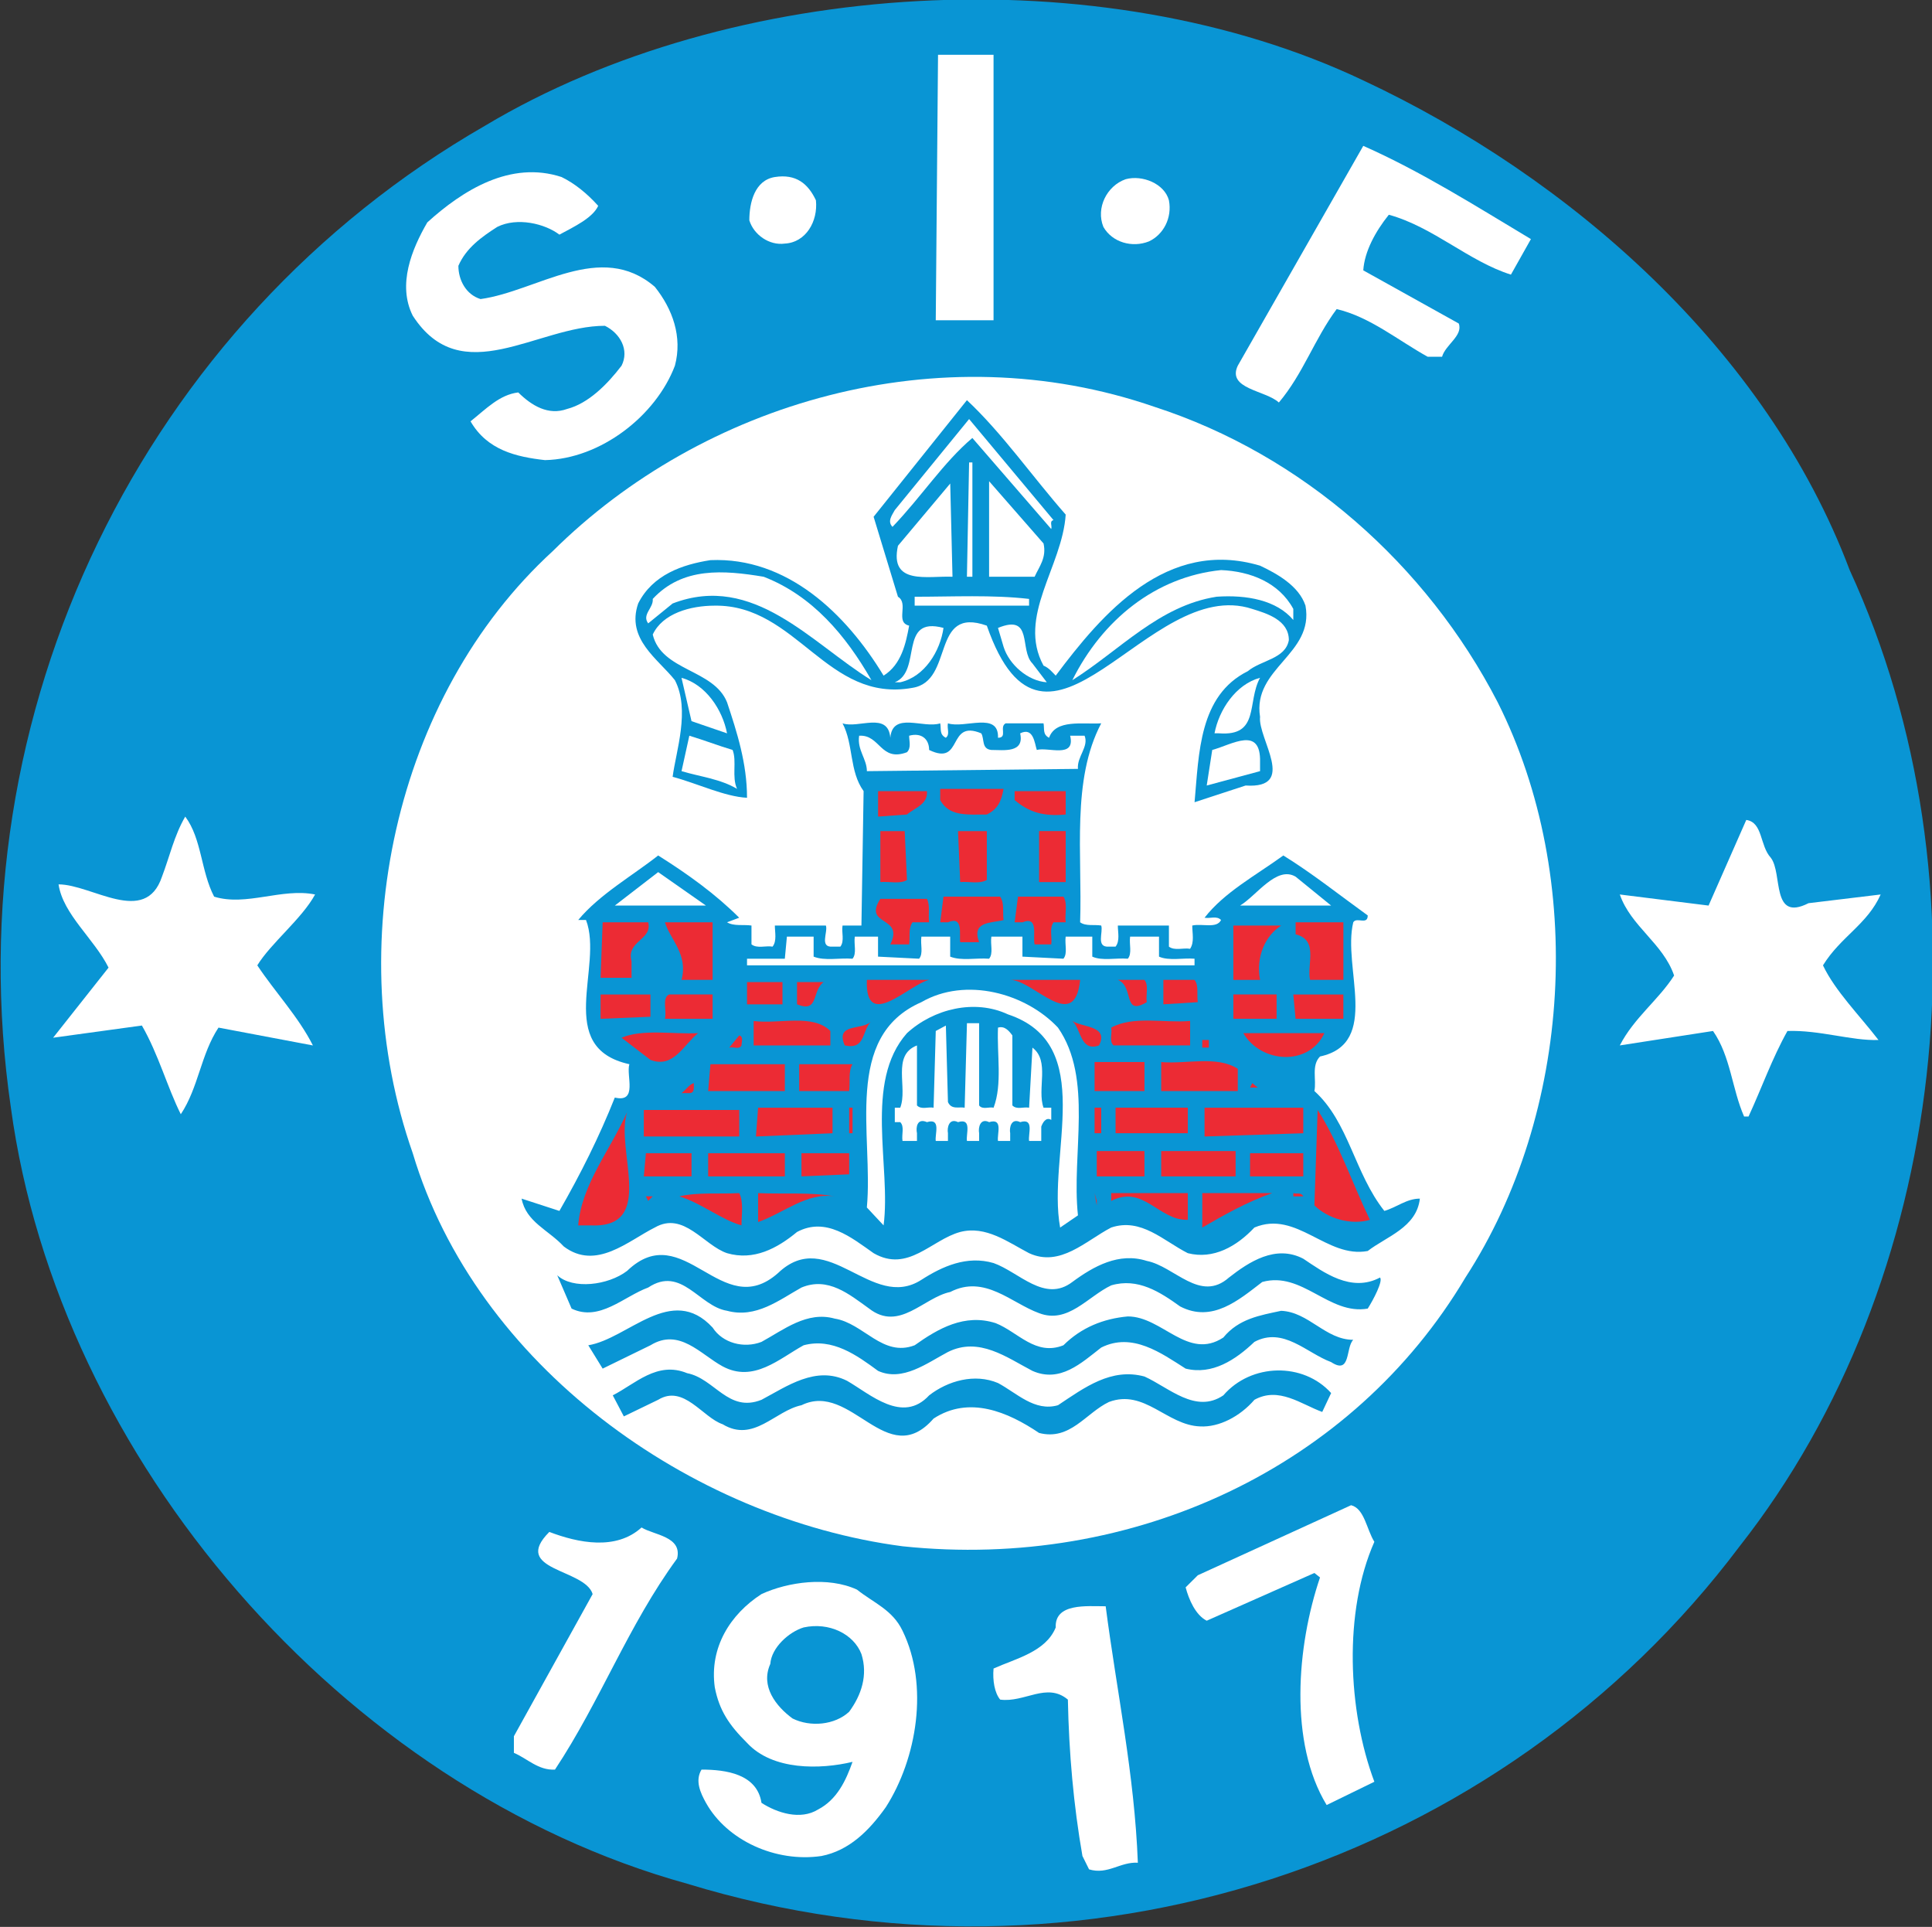 <svg xmlns:dc="http://purl.org/dc/elements/1.1/" xmlns:cc="http://creativecommons.org/ns#" xmlns:rdf="http://www.w3.org/1999/02/22-rdf-syntax-ns#" xmlns:svg="http://www.w3.org/2000/svg" xmlns="http://www.w3.org/2000/svg" id="svg2291" version="1.1" viewBox="1 1 66.34 66.15">
  <rect x="1" y="1" width="66.34" height="66.15" fill="#333333" stroke="none"/>
  <defs id="defs2285">
    <clipPath id="clipPath564" clipPathUnits="userSpaceOnUse">
      <path id="path562" d="M 0,0 H 595.276 V 841.89 H 0 Z"></path>
    </clipPath>
    <clipPath id="clipPath604" clipPathUnits="userSpaceOnUse">
      <path id="path602" d="M 0,0 H 595.276 V 841.89 H 0 Z"></path>
    </clipPath>
    <clipPath id="clipPath698" clipPathUnits="userSpaceOnUse">
      <path id="path696" d="M 0,0 H 595.276 V 841.89 H 0 Z"></path>
    </clipPath>
    <clipPath id="clipPath760" clipPathUnits="userSpaceOnUse">
      <path id="path758" d="M 0,0 H 595.276 V 841.89 H 0 Z"></path>
    </clipPath>
    <clipPath id="clipPath780" clipPathUnits="userSpaceOnUse">
      <path id="path778" d="M 0,0 H 595.276 V 841.89 H 0 Z"></path>
    </clipPath>
    <clipPath id="clipPath798" clipPathUnits="userSpaceOnUse">
      <path id="path796" d="M 0,0 H 595.276 V 841.89 H 0 Z"></path>
    </clipPath>
    <clipPath id="clipPath842" clipPathUnits="userSpaceOnUse">
      <path id="path840" d="M 0,0 H 595.276 V 841.89 H 0 Z"></path>
    </clipPath>
    <clipPath id="clipPath858" clipPathUnits="userSpaceOnUse">
      <path id="path856" d="M 0,0 H 595.276 V 841.89 H 0 Z"></path>
    </clipPath>
    <clipPath id="clipPath894" clipPathUnits="userSpaceOnUse">
      <path id="path892" d="M 0,0 H 595.276 V 841.89 H 0 Z"></path>
    </clipPath>
    <clipPath id="clipPath926" clipPathUnits="userSpaceOnUse">
      <path id="path924" d="M 0,0 H 595.276 V 841.89 H 0 Z"></path>
    </clipPath>
    <clipPath id="clipPath946" clipPathUnits="userSpaceOnUse">
      <path id="path944" d="M 0,0 H 595.276 V 841.89 H 0 Z"></path>
    </clipPath>
    <clipPath id="clipPath970" clipPathUnits="userSpaceOnUse">
      <path id="path968" d="M 0,0 H 595.276 V 841.89 H 0 Z"></path>
    </clipPath>
  </defs>
  <g transform="translate(-74.881,-47.542)" id="layer1">
    <g transform="matrix(1.116,0,0,-1.116,-192.284,262.766)" id="g2047">
      <g id="g550" transform="translate(297.203,174.42)">
        <path d="m 0,0 c 4.403,-9.57 3.036,-21.865 -3.386,-30.029 -7.347,-9.771 -20.291,-14.076 -32.385,-10.38 -10.591,2.932 -19.339,13.078 -20.806,23.872 -1.775,12.161 4.064,24.155 14.588,30.206 7.585,4.539 18.96,5.224 27.023,1.394 C -8.614,12.091 -2.564,6.799 0,0" style="fill:#0995d4;fill-opacity:1;fill-rule:nonzero;stroke:none" id="path552"></path>
      </g>
      <g id="g554" transform="translate(270.861,182.105)">
        <path d="m 0,0 h -1.778 l 0.07,8.167 H 0 Z" style="fill:#ffffff;fill-opacity:1;fill-rule:nonzero;stroke:none" id="path556"></path>
      </g>
      <g id="g558">
        <g id="g560" clip-path="url(#clipPath564)">
          <g id="g566" transform="translate(287.395,184.602)">
            <path d="m 0,0 -0.615,-1.093 c -1.297,0.408 -2.393,1.468 -3.757,1.842 -0.411,-0.511 -0.749,-1.13 -0.786,-1.711 l 2.938,-1.635 c 0.137,-0.375 -0.411,-0.652 -0.514,-1.023 h -0.442 c -0.922,0.511 -1.778,1.227 -2.801,1.467 -0.685,-0.922 -1.026,-1.982 -1.778,-2.874 -0.411,0.378 -1.605,0.414 -1.264,1.133 l 3.861,6.762 C -3.383,2.083 -1.708,1.023 0,0" style="fill:#ffffff;fill-opacity:1;fill-rule:nonzero;stroke:none" id="path568"></path>
          </g>
          <g id="g570" transform="translate(258.697,185.625)">
            <path d="m 0,0 c -0.171,-0.374 -0.752,-0.648 -1.194,-0.886 -0.444,0.338 -1.297,0.545 -1.912,0.238 -0.481,-0.308 -0.959,-0.649 -1.196,-1.197 0,-0.442 0.237,-0.886 0.682,-1.023 1.741,0.24 3.693,1.812 5.362,0.377 0.548,-0.685 0.855,-1.541 0.618,-2.426 -0.582,-1.541 -2.287,-2.869 -3.998,-2.905 -0.889,0.1 -1.778,0.307 -2.29,1.193 0.478,0.381 0.889,0.819 1.468,0.889 0.414,-0.408 0.925,-0.718 1.504,-0.508 0.652,0.17 1.23,0.749 1.675,1.331 0.24,0.478 -0.034,0.989 -0.512,1.227 -2.086,0 -4.409,-2.013 -5.913,0.31 -0.478,0.956 -0.03,2.047 0.448,2.871 1.093,0.99 2.56,1.91 4.131,1.395 C -0.716,0.685 -0.341,0.378 0,0" style="fill:#ffffff;fill-opacity:1;fill-rule:nonzero;stroke:none" id="path572"></path>
          </g>
          <g id="g574" transform="translate(265.396,185.795)">
            <path d="m 0,0 c 0.067,-0.649 -0.311,-1.297 -0.956,-1.331 -0.481,-0.067 -0.959,0.274 -1.093,0.716 0,0.548 0.167,1.233 0.785,1.331 C -0.615,0.819 -0.241,0.514 0,0" style="fill:#ffffff;fill-opacity:1;fill-rule:nonzero;stroke:none" id="path576"></path>
          </g>
          <g id="g578" transform="translate(276.257,185.795)">
            <path d="m 0,0 c 0.104,-0.545 -0.171,-1.057 -0.615,-1.264 -0.512,-0.204 -1.127,-0.033 -1.401,0.445 -0.237,0.581 0.104,1.264 0.685,1.468 C -0.819,0.789 -0.137,0.514 0,0" style="fill:#ffffff;fill-opacity:1;fill-rule:nonzero;stroke:none" id="path580"></path>
          </g>
          <g id="g582" transform="translate(286.372,170.355)">
            <path d="m 0,0 c 2.731,-5.432 2.29,-12.642 -0.992,-17.697 -3.451,-5.807 -10.183,-9.019 -17.32,-8.267 -6.528,0.856 -13.12,5.566 -15.069,12.091 -2.22,6.325 -0.579,14.043 4.305,18.519 4.613,4.574 11.891,6.73 18.519,4.44 C -6.014,7.615 -2.189,4.238 0,0" style="fill:#ffffff;fill-opacity:1;fill-rule:nonzero;stroke:none" id="path584"></path>
          </g>
          <g id="g586" transform="translate(273.081,176.127)">
            <path d="m 0,0 c -0.104,-1.604 -1.504,-3.142 -0.682,-4.646 0.171,-0.071 0.271,-0.204 0.375,-0.308 1.434,1.915 3.416,4.236 6.287,3.383 0.509,-0.241 1.194,-0.615 1.398,-1.23 C 7.652,-4.302 5.74,-4.717 5.98,-6.221 5.91,-6.902 7.141,-8.437 5.536,-8.334 L 3.965,-8.848 c 0.136,1.504 0.136,3.282 1.638,4.031 0.408,0.341 1.16,0.375 1.263,0.956 0,0.618 -0.682,0.822 -1.126,0.959 -3.21,1.057 -6.321,-5.809 -8.167,-0.514 -1.738,0.615 -0.989,-1.706 -2.286,-1.913 -2.634,-0.478 -3.554,2.561 -6.084,2.528 -0.752,0 -1.605,-0.238 -1.909,-0.889 0.271,-1.127 1.875,-1.06 2.286,-2.083 0.308,-0.926 0.615,-1.882 0.615,-2.938 -0.685,0.033 -1.537,0.444 -2.289,0.645 0.103,0.789 0.545,2.056 0.07,2.972 -0.515,0.652 -1.507,1.264 -1.13,2.36 0.448,0.889 1.367,1.199 2.223,1.333 2.353,0.101 4.168,-1.638 5.328,-3.553 0.548,0.341 0.686,0.993 0.786,1.538 -0.441,0.103 0,0.682 -0.344,0.889 l -0.749,2.46 2.871,3.587 C -1.946,2.497 -1.023,1.163 0,0" style="fill:#0995d4;fill-opacity:1;fill-rule:nonzero;stroke:none" id="path588"></path>
          </g>
          <g id="g590" transform="translate(272.706,175.957)">
            <path d="m 0,0 c -0.137,-0.033 -0.036,-0.171 -0.07,-0.274 l -2.427,2.801 c -0.889,-0.752 -1.568,-1.808 -2.457,-2.734 -0.174,0.174 0,0.378 0.07,0.515 l 2.287,2.801 z" style="fill:#ffffff;fill-opacity:1;fill-rule:nonzero;stroke:none" id="path592"></path>
          </g>
        </g>
      </g>
      <g id="g594" transform="translate(270.109,177.732)">
        <path d="M 0,0 -0.067,-3.516 H 0.101 V 0 Z" style="fill:#ffffff;fill-opacity:1;fill-rule:nonzero;stroke:none" id="path596"></path>
      </g>
      <g id="g598">
        <g id="g600" clip-path="url(#clipPath604)">
          <g id="g606" transform="translate(272.399,175.239)">
            <path d="M 0,0 C 0.1,-0.441 -0.137,-0.716 -0.274,-1.023 H -1.675 V 1.915 Z" style="fill:#ffffff;fill-opacity:1;fill-rule:nonzero;stroke:none" id="path608"></path>
          </g>
          <g id="g610" transform="translate(269.598,174.215)">
            <path d="M 0,0 C -0.752,0.034 -1.949,-0.274 -1.678,0.953 L -0.07,2.868 Z" style="fill:#ffffff;fill-opacity:1;fill-rule:nonzero;stroke:none" id="path612"></path>
          </g>
          <g id="g614" transform="translate(267.104,171.033)">
            <path d="M 0,0 C -1.845,1.133 -3.623,3.316 -6.117,2.36 L -6.869,1.748 c -0.204,0.271 0.17,0.475 0.14,0.752 0.919,0.99 2.183,0.886 3.413,0.682 C -1.812,2.6 -0.785,1.37 0,0" style="fill:#ffffff;fill-opacity:1;fill-rule:nonzero;stroke:none" id="path616"></path>
          </g>
          <g id="g618" transform="translate(280.084,173.226)">
            <path d="M 0,0 V -0.341 C -0.514,0.271 -1.434,0.438 -2.357,0.375 -4.132,0.1 -5.329,-1.267 -6.799,-2.193 c 0.922,1.852 2.56,3.182 4.576,3.387 C -1.33,1.157 -0.445,0.819 0,0" style="fill:#ffffff;fill-opacity:1;fill-rule:nonzero;stroke:none" id="path620"></path>
          </g>
          <g id="g622" transform="translate(271.954,173.533)">
            <path d="M 0,0 V -0.207 H -3.52 V 0.067 C -2.357,0.067 -1.126,0.131 0,0" style="fill:#ffffff;fill-opacity:1;fill-rule:nonzero;stroke:none" id="path624"></path>
          </g>
          <g id="g626" transform="translate(269.321,172.641)">
            <path d="M 0,0 C -0.101,-0.713 -0.579,-1.504 -1.331,-1.672 H -1.498 C -0.646,-1.331 -1.401,0.377 0,0" style="fill:#ffffff;fill-opacity:1;fill-rule:nonzero;stroke:none" id="path628"></path>
          </g>
          <g id="g630" transform="translate(272.058,171.548)">
            <path d="m 0,0 0.441,-0.579 c -0.581,0.037 -1.16,0.545 -1.33,1.093 L -1.06,1.093 C 0.033,1.541 -0.411,0.411 0,0" style="fill:#ffffff;fill-opacity:1;fill-rule:nonzero;stroke:none" id="path632"></path>
          </g>
          <g id="g634" transform="translate(262.661,169.398)">
            <path d="M 0,0 -1.093,0.375 -1.401,1.708 C -0.649,1.504 -0.137,0.719 0,0" style="fill:#ffffff;fill-opacity:1;fill-rule:nonzero;stroke:none" id="path636"></path>
          </g>
          <g id="g638" transform="translate(279.061,171.107)">
            <path d="M 0,0 C -0.411,-0.752 0,-1.806 -1.264,-1.708 H -1.401 C -1.264,-0.99 -0.752,-0.204 0,0" style="fill:#ffffff;fill-opacity:1;fill-rule:nonzero;stroke:none" id="path640"></path>
          </g>
          <g id="g642" transform="translate(267.685,169.262)">
            <path d="M 0,0 C 0.067,0.819 1.023,0.274 1.535,0.444 1.571,0.274 1.501,0.104 1.708,0 1.842,0.104 1.739,0.274 1.772,0.444 2.287,0.274 3.343,0.819 3.313,0 3.617,0 3.343,0.341 3.55,0.444 H 4.714 C 4.747,0.274 4.68,0.104 4.884,0 5.088,0.578 5.91,0.408 6.489,0.444 5.569,-1.3 5.91,-3.587 5.84,-5.676 6.011,-5.804 6.285,-5.74 6.489,-5.776 6.556,-5.98 6.318,-6.455 6.726,-6.425 H 6.93 C 7.07,-6.251 7,-5.98 7,-5.776 h 1.572 v -0.649 c 0.173,-0.134 0.444,-0.03 0.651,-0.067 0.137,0.204 0.067,0.475 0.067,0.716 0.308,0.07 0.752,-0.104 0.886,0.17 -0.134,0.14 -0.338,0.037 -0.508,0.07 0.612,0.786 1.571,1.297 2.424,1.915 0.892,-0.551 1.744,-1.23 2.597,-1.845 0,-0.31 -0.341,-0.036 -0.445,-0.21 -0.341,-1.394 0.856,-3.724 -1.023,-4.129 -0.274,-0.277 -0.103,-0.715 -0.173,-1.062 1.059,-0.956 1.23,-2.525 2.152,-3.688 0.378,0.107 0.682,0.378 1.093,0.378 -0.1,-0.889 -1.026,-1.164 -1.604,-1.611 -1.264,-0.238 -2.187,1.267 -3.487,0.722 -0.545,-0.582 -1.263,-0.99 -2.049,-0.789 -0.752,0.381 -1.434,1.096 -2.357,0.789 -0.785,-0.408 -1.571,-1.23 -2.527,-0.789 -0.652,0.341 -1.331,0.856 -2.119,0.652 -0.889,-0.241 -1.605,-1.264 -2.664,-0.652 -0.685,0.481 -1.468,1.127 -2.357,0.652 -0.615,-0.509 -1.334,-0.89 -2.153,-0.652 -0.716,0.241 -1.334,1.3 -2.223,0.789 -0.816,-0.408 -1.809,-1.334 -2.801,-0.582 -0.475,0.512 -1.16,0.752 -1.297,1.471 l 1.163,-0.378 c 0.648,1.127 1.23,2.29 1.705,3.487 0.719,-0.171 0.341,0.682 0.448,1.026 -2.324,0.511 -0.786,3.002 -1.334,4.436 h -0.24 c 0.651,0.786 1.677,1.367 2.46,1.985 0.925,-0.581 1.778,-1.199 2.493,-1.915 l -0.374,-0.14 c 0.207,-0.128 0.515,-0.064 0.752,-0.1 v -0.579 c 0.171,-0.137 0.445,-0.033 0.649,-0.07 0.137,0.174 0.07,0.445 0.07,0.649 h 1.571 c 0.067,-0.204 -0.207,-0.679 0.204,-0.649 h 0.241 c 0.134,0.174 0.03,0.445 0.067,0.649 h 0.581 l 0.067,4.135 C -1.267,-1.026 -1.127,-0.207 -1.47,0.444 -0.989,0.274 -0.07,0.819 0,0" style="fill:#0995d4;fill-opacity:1;fill-rule:nonzero;stroke:none" id="path644"></path>
          </g>
          <g id="g646" transform="translate(270.794,168.887)">
            <path d="M 0,0 C 0.374,0 1.023,-0.104 0.886,0.511 1.297,0.715 1.331,0.201 1.398,0 1.739,0.1 2.594,-0.274 2.424,0.438 H 2.868 C 3.005,0.1 2.628,-0.207 2.664,-0.582 l -6.494,-0.07 c 0,0.378 -0.305,0.652 -0.238,1.09 0.652,0.04 0.652,-0.816 1.471,-0.508 0.137,0.137 0.067,0.344 0.067,0.508 0.377,0.104 0.615,-0.1 0.615,-0.438 1.059,-0.515 0.545,0.953 1.604,0.511 C -0.207,0.338 -0.311,0.03 0,0" style="fill:#ffffff;fill-opacity:1;fill-rule:nonzero;stroke:none" id="path648"></path>
          </g>
          <g id="g650" transform="translate(262.832,168.887)">
            <path d="m 0,0 c 0.137,-0.344 -0.033,-0.825 0.137,-1.197 -0.511,0.305 -1.127,0.372 -1.708,0.545 l 0.24,1.09 C -0.886,0.304 -0.447,0.134 0,0" style="fill:#ffffff;fill-opacity:1;fill-rule:nonzero;stroke:none" id="path652"></path>
          </g>
          <g id="g654" transform="translate(279.061,168.509)">
            <path d="m 0,0 v -0.274 l -1.641,-0.442 0.17,1.094 C -0.856,0.545 0.03,1.13 0,0" style="fill:#ffffff;fill-opacity:1;fill-rule:nonzero;stroke:none" id="path656"></path>
          </g>
          <g id="g658" transform="translate(271.169,167.69)">
            <path d="m 0,0 c -0.067,-0.375 -0.171,-0.618 -0.514,-0.789 -0.613,0 -1.161,-0.064 -1.435,0.445 V 0 Z" style="fill:#ec2b34;fill-opacity:1;fill-rule:nonzero;stroke:none" id="path660"></path>
          </g>
          <g id="g662" transform="translate(268.812,167.62)">
            <path d="M 0,0 C 0.033,-0.411 -0.378,-0.514 -0.615,-0.719 L -1.504,-0.783 V 0 Z" style="fill:#ec2b34;fill-opacity:1;fill-rule:nonzero;stroke:none" id="path664"></path>
          </g>
          <g id="g666" transform="translate(273.081,166.901)">
            <path d="M 0,0 C -0.682,-0.064 -1.127,0.067 -1.571,0.445 V 0.719 H 0 Z" style="fill:#ec2b34;fill-opacity:1;fill-rule:nonzero;stroke:none" id="path668"></path>
          </g>
          <g id="g670" transform="translate(246.88,164.374)">
            <path d="M 0,0 C 0.99,-0.305 2.083,0.274 3.106,0.067 2.698,-0.682 1.742,-1.434 1.328,-2.113 1.876,-2.938 2.594,-3.694 3.039,-4.577 l -2.905,0.549 c -0.545,-0.826 -0.615,-1.846 -1.16,-2.665 -0.411,0.819 -0.685,1.839 -1.197,2.729 l -2.731,-0.375 1.705,2.156 c -0.441,0.886 -1.401,1.638 -1.538,2.561 1.026,0 2.668,-1.295 3.182,0.237 C -1.37,1.23 -1.23,1.879 -0.889,2.463 -0.378,1.778 -0.411,0.789 0,0" style="fill:#ffffff;fill-opacity:1;fill-rule:nonzero;stroke:none" id="path672"></path>
          </g>
          <g id="g674" transform="translate(294.776,165.571)">
            <path d="M 0,0 C 0.372,-0.481 0,-1.985 1.16,-1.398 L 3.38,-1.13 C 2.972,-2.049 2.15,-2.427 1.605,-3.31 1.979,-4.099 2.735,-4.854 3.313,-5.606 2.491,-5.636 1.501,-5.295 0.512,-5.329 0.034,-6.184 -0.274,-7.07 -0.685,-7.96 h -0.137 c -0.375,0.853 -0.411,1.846 -0.956,2.631 l -2.868,-0.444 c 0.441,0.855 1.193,1.4 1.671,2.15 -0.341,0.992 -1.33,1.51 -1.671,2.493 l 2.731,-0.341 1.16,2.634 C -0.24,1.09 -0.344,0.374 0,0" style="fill:#ffffff;fill-opacity:1;fill-rule:nonzero;stroke:none" id="path676"></path>
          </g>
          <g id="g678" transform="translate(268.197,164.889)">
            <path d="M 0,0 C -0.207,-0.137 -0.548,-0.04 -0.819,-0.067 V 1.501 H -0.07 Z" style="fill:#ec2b34;fill-opacity:1;fill-rule:nonzero;stroke:none" id="path680"></path>
          </g>
          <g id="g682" transform="translate(270.654,164.889)">
            <path d="M 0,0 C -0.238,-0.137 -0.545,-0.04 -0.819,-0.067 L -0.886,1.501 H 0 Z" style="fill:#ec2b34;fill-opacity:1;fill-rule:nonzero;stroke:none" id="path684"></path>
          </g>
        </g>
      </g>
      <path d="m 272.262,164.822 h 0.819 v 1.569 h -0.819 z" style="fill:#ec2b34;fill-opacity:1;fill-rule:nonzero;stroke:none" id="path686"></path>
      <g id="g688" transform="translate(259.208,164.1)">
        <path d="M 0,0 1.334,1.029 2.804,0 Z" style="fill:#ffffff;fill-opacity:1;fill-rule:nonzero;stroke:none" id="path690"></path>
      </g>
      <g id="g692">
        <g id="g694" clip-path="url(#clipPath698)">
          <g id="g700" transform="translate(281.248,164.1)">
            <path d="m 0,0 h -2.801 c 0.511,0.311 1.123,1.233 1.708,0.889 z" style="fill:#ffffff;fill-opacity:1;fill-rule:nonzero;stroke:none" id="path702"></path>
          </g>
          <g id="g704" transform="translate(271.065,164.374)">
            <path d="m 0,0 c 0.137,-0.201 0.07,-0.478 0.104,-0.719 -0.375,-0.1 -0.993,-0.03 -0.752,-0.682 H -1.23 c -0.033,0.241 0.103,0.822 -0.378,0.612 H -1.845 L -1.744,0 Z" style="fill:#ec2b34;fill-opacity:1;fill-rule:nonzero;stroke:none" id="path706"></path>
          </g>
          <g id="g708" transform="translate(273.011,164.374)">
            <path d="m 0,0 c 0.137,-0.201 0.036,-0.545 0.07,-0.789 h -0.375 c -0.137,-0.204 -0.036,-0.441 -0.07,-0.679 h -0.511 c -0.067,0.238 0.137,0.889 -0.375,0.679 h -0.24 L -1.398,0 Z" style="fill:#ec2b34;fill-opacity:1;fill-rule:nonzero;stroke:none" id="path710"></path>
          </g>
          <g id="g712" transform="translate(268.812,164.307)">
            <path d="M 0,0 C 0.104,-0.207 0.033,-0.478 0.067,-0.722 H -0.445 C -0.582,-0.926 -0.512,-1.163 -0.548,-1.401 H -1.127 C -0.685,-0.512 -1.982,-0.85 -1.434,0 Z" style="fill:#ec2b34;fill-opacity:1;fill-rule:nonzero;stroke:none" id="path714"></path>
          </g>
          <g id="g716" transform="translate(260.235,163.586)">
            <path d="M 0,0 C 0.14,-0.542 -0.685,-0.576 -0.512,-1.194 V -1.708 H -1.465 L -1.401,0 Z" style="fill:#ec2b34;fill-opacity:1;fill-rule:nonzero;stroke:none" id="path718"></path>
          </g>
          <g id="g720" transform="translate(262.217,161.814)">
            <path d="M 0,0 H -0.956 C -0.749,0.789 -1.3,1.23 -1.468,1.772 H 0 Z" style="fill:#ec2b34;fill-opacity:1;fill-rule:nonzero;stroke:none" id="path722"></path>
          </g>
          <g id="g724" transform="translate(281.625,161.814)">
            <path d="M 0,0 H -1.026 C -1.13,0.475 -0.752,1.23 -1.47,1.401 V 1.772 H 0 Z" style="fill:#ec2b34;fill-opacity:1;fill-rule:nonzero;stroke:none" id="path726"></path>
          </g>
          <g id="g728" transform="translate(279.71,163.485)">
            <path d="M 0,0 C -0.481,-0.304 -0.786,-0.956 -0.649,-1.672 H -1.471 V 0 Z" style="fill:#ec2b34;fill-opacity:1;fill-rule:nonzero;stroke:none" id="path730"></path>
          </g>
          <g id="g732" transform="translate(265.325,162.529)">
            <path d="M 0,0 C 0.344,-0.137 0.786,-0.034 1.197,-0.064 1.334,0.1 1.233,0.378 1.267,0.615 H 1.982 V 0 L 3.246,-0.064 C 3.383,0.1 3.28,0.378 3.316,0.615 H 4.202 V 0 C 4.546,-0.137 4.988,-0.034 5.399,-0.064 5.536,0.1 5.432,0.378 5.469,0.615 H 6.425 V 0 L 7.686,-0.064 C 7.822,0.1 7.722,0.378 7.755,0.615 H 8.574 V 0 C 8.882,-0.137 9.29,-0.034 9.668,-0.064 9.805,0.1 9.704,0.378 9.738,0.615 h 0.889 V 0 c 0.304,-0.137 0.749,-0.034 1.093,-0.064 V -0.268 H -2.049 v 0.204 h 1.163 l 0.064,0.679 H 0 Z" style="fill:#ffffff;fill-opacity:1;fill-rule:nonzero;stroke:none" id="path734"></path>
          </g>
          <g id="g736" transform="translate(268.879,161.814)">
            <path d="M 0,0 C -0.615,-0.137 -1.979,-1.608 -1.915,0 Z" style="fill:#ec2b34;fill-opacity:1;fill-rule:nonzero;stroke:none" id="path738"></path>
          </g>
          <g id="g740" transform="translate(273.526,161.814)">
            <path d="M 0,0 C -0.171,-1.675 -1.434,0 -2.153,0 Z" style="fill:#ec2b34;fill-opacity:1;fill-rule:nonzero;stroke:none" id="path742"></path>
          </g>
          <g id="g744" transform="translate(275.505,161.814)">
            <path d="M 0,0 C 0.137,-0.171 0.036,-0.448 0.07,-0.685 -0.679,-1.133 -0.308,-0.204 -0.819,0 Z" style="fill:#ec2b34;fill-opacity:1;fill-rule:nonzero;stroke:none" id="path746"></path>
          </g>
          <g id="g748" transform="translate(277.045,161.814)">
            <path d="M 0,0 C 0.137,-0.171 0.064,-0.448 0.1,-0.685 L -0.959,-0.752 V 0 Z" style="fill:#ec2b34;fill-opacity:1;fill-rule:nonzero;stroke:none" id="path750"></path>
          </g>
        </g>
      </g>
      <path d="m 263.276,161.061 h 1.091 v 0.685 h -1.091 z" style="fill:#ec2b34;fill-opacity:1;fill-rule:nonzero;stroke:none" id="path752"></path>
      <g id="g754">
        <g id="g756" clip-path="url(#clipPath760)">
          <g id="g762" transform="translate(265.633,161.747)">
            <path d="M 0,0 C -0.374,-0.274 -0.137,-0.962 -0.819,-0.685 V 0 Z" style="fill:#ec2b34;fill-opacity:1;fill-rule:nonzero;stroke:none" id="path764"></path>
          </g>
          <g id="g766" transform="translate(272.843,160.346)">
            <path d="M 0,0 C 1.093,-1.574 0.411,-3.864 0.615,-5.776 L 0.067,-6.151 c -0.411,2.25 1.163,5.637 -1.608,6.559 -1.023,0.478 -2.286,0.17 -3.105,-0.579 -1.334,-1.507 -0.482,-4.101 -0.719,-5.913 l -0.515,0.551 c 0.207,2.217 -0.749,5.256 1.678,6.316 C -2.838,1.571 -0.992,1.057 0,0" style="fill:#ffffff;fill-opacity:1;fill-rule:nonzero;stroke:none" id="path768"></path>
          </g>
        </g>
      </g>
      <g id="g770" transform="translate(258.77,161.365)">
        <path d="m 0,0 v -0.749 l 1.534,0.064 V 0 Z" style="fill:#ec2b34;fill-opacity:1;fill-rule:nonzero;stroke:none" id="path772"></path>
      </g>
      <g id="g774">
        <g id="g776" clip-path="url(#clipPath780)">
          <g id="g782" transform="translate(262.217,160.617)">
            <path d="m 0,0 h -1.468 c 0.067,0.241 -0.103,0.648 0.134,0.749 H 0 Z" style="fill:#ec2b34;fill-opacity:1;fill-rule:nonzero;stroke:none" id="path784"></path>
          </g>
        </g>
      </g>
      <path d="m 278.239,160.617 h 1.331 v 0.749 h -1.331 z" style="fill:#ec2b34;fill-opacity:1;fill-rule:nonzero;stroke:none" id="path786"></path>
      <g id="g788" transform="translate(280.084,161.365)">
        <path d="M 0,0 0.07,-0.749 H 1.54 V 0 Z" style="fill:#ec2b34;fill-opacity:1;fill-rule:nonzero;stroke:none" id="path790"></path>
      </g>
      <g id="g792">
        <g id="g794" clip-path="url(#clipPath798)">
          <g id="g800" transform="translate(265.84,160.242)">
            <path d="M 0,0 V -0.445 H -2.36 V 0.307 C -1.571,0.204 -0.548,0.542 0,0" style="fill:#ec2b34;fill-opacity:1;fill-rule:nonzero;stroke:none" id="path802"></path>
          </g>
          <g id="g804" transform="translate(267.104,160.55)">
            <path d="M 0,0 C -0.307,-0.307 -0.173,-0.892 -0.822,-0.752 -1.13,-0.036 -0.24,-0.307 0,0" style="fill:#ec2b34;fill-opacity:1;fill-rule:nonzero;stroke:none" id="path806"></path>
          </g>
          <g id="g808" transform="translate(274.107,159.798)">
            <path d="M 0,0 C -0.581,-0.207 -0.548,0.512 -0.822,0.752 -0.511,0.548 0.305,0.612 0,0" style="fill:#ec2b34;fill-opacity:1;fill-rule:nonzero;stroke:none" id="path810"></path>
          </g>
          <g id="g812" transform="translate(276.909,159.798)">
            <path d="M 0,0 H -2.357 C -2.497,0.137 -2.393,0.341 -2.427,0.548 -1.745,0.919 -0.822,0.685 0,0.752 Z" style="fill:#ec2b34;fill-opacity:1;fill-rule:nonzero;stroke:none" id="path814"></path>
          </g>
          <g id="g816" transform="translate(270.417,157.952)">
            <path d="M 0,0 C 0.103,-0.14 0.308,-0.036 0.445,-0.07 0.719,0.649 0.545,1.568 0.581,2.393 0.786,2.457 0.923,2.29 1.023,2.153 V 0 C 1.16,-0.14 1.364,-0.036 1.538,-0.07 L 1.641,1.778 C 2.186,1.367 1.775,0.512 1.982,-0.07 H 2.22 V -0.445 C 2.049,-0.341 1.949,-0.551 1.912,-0.652 V -1.093 H 1.538 C 1.501,-0.886 1.708,-0.378 1.264,-0.514 0.99,-0.378 0.923,-0.682 0.956,-0.855 V -1.093 H 0.581 C 0.545,-0.886 0.752,-0.378 0.308,-0.514 0.034,-0.378 -0.033,-0.682 0,-0.855 v -0.238 h -0.374 c -0.037,0.207 0.167,0.715 -0.275,0.579 -0.274,0.136 -0.343,-0.168 -0.31,-0.341 v -0.238 h -0.375 c -0.033,0.207 0.174,0.715 -0.271,0.579 -0.307,0.136 -0.344,-0.168 -0.307,-0.341 v -0.238 h -0.445 c -0.033,0.207 0.067,0.441 -0.07,0.579 h -0.167 v 0.444 h 0.167 c 0.241,0.618 -0.274,1.611 0.515,1.915 V 0 c 0.137,-0.14 0.341,-0.036 0.511,-0.07 l 0.067,2.36 0.311,0.167 0.064,-2.353 c 0.107,-0.244 0.344,-0.14 0.514,-0.174 l 0.071,2.6 H 0 Z" style="fill:#ffffff;fill-opacity:1;fill-rule:nonzero;stroke:none" id="path818"></path>
          </g>
          <g id="g820" transform="translate(261.772,160.175)">
            <path d="M 0,0 C -0.445,-0.344 -0.749,-1.096 -1.468,-0.822 L -2.357,-0.14 C -1.708,0.134 -0.786,-0.037 0,0" style="fill:#ec2b34;fill-opacity:1;fill-rule:nonzero;stroke:none" id="path822"></path>
          </g>
          <g id="g824" transform="translate(281.04,160.175)">
            <path d="M 0,0 C -0.478,-1.026 -1.949,-0.926 -2.494,0 Z" style="fill:#ec2b34;fill-opacity:1;fill-rule:nonzero;stroke:none" id="path826"></path>
          </g>
          <g id="g828" transform="translate(263.106,159.798)">
            <path d="M 0,0 C -0.07,-0.14 -0.238,-0.033 -0.378,-0.067 L -0.07,0.307 C 0.07,0.271 0,0.103 0,0" style="fill:#ec2b34;fill-opacity:1;fill-rule:nonzero;stroke:none" id="path830"></path>
          </g>
        </g>
      </g>
      <path d="m 277.283,159.731 h 0.204 v 0.234 h -0.204 z" style="fill:#ec2b34;fill-opacity:1;fill-rule:nonzero;stroke:none" id="path832"></path>
      <path d="m 273.97,158.394 h 1.535 v 0.893 h -1.535 z" style="fill:#ec2b34;fill-opacity:1;fill-rule:nonzero;stroke:none" id="path834"></path>
      <g id="g836">
        <g id="g838" clip-path="url(#clipPath842)">
          <g id="g844" transform="translate(278.376,159.079)">
            <path d="M 0,0 V -0.685 H -2.357 V 0.207 C -1.571,0.14 -0.649,0.414 0,0" style="fill:#ec2b34;fill-opacity:1;fill-rule:nonzero;stroke:none" id="path846"></path>
          </g>
        </g>
      </g>
      <g id="g848" transform="translate(262.15,159.219)">
        <path d="M 0,0 -0.07,-0.825 H 2.29 V 0 Z" style="fill:#ec2b34;fill-opacity:1;fill-rule:nonzero;stroke:none" id="path850"></path>
      </g>
      <g id="g852">
        <g id="g854" clip-path="url(#clipPath858)">
          <g id="g860" transform="translate(266.522,159.219)">
            <path d="M 0,0 C -0.137,-0.21 -0.067,-0.551 -0.104,-0.825 H -1.641 V 0 Z" style="fill:#ec2b34;fill-opacity:1;fill-rule:nonzero;stroke:none" id="path862"></path>
          </g>
          <g id="g864" transform="translate(261.638,158.638)">
            <path d="M 0,0 C 0,-0.137 0.031,-0.307 -0.137,-0.307 H -0.378 C -0.241,-0.207 -0.137,-0.037 0,0" style="fill:#ec2b34;fill-opacity:1;fill-rule:nonzero;stroke:none" id="path866"></path>
          </g>
        </g>
      </g>
      <g id="g868" transform="translate(278.753,158.501)">
        <path d="M 0,0 H 0.238 L 0.068,0.137 Z" style="fill:#ec2b34;fill-opacity:1;fill-rule:nonzero;stroke:none" id="path870"></path>
      </g>
      <g id="g872" transform="translate(263.617,157.882)">
        <path d="m 0,0 -0.067,-0.886 2.357,0.1 V 0 Z" style="fill:#ec2b34;fill-opacity:1;fill-rule:nonzero;stroke:none" id="path874"></path>
      </g>
      <path d="m 266.419,157.097 h 0.104 v 0.786 h -0.104 z" style="fill:#ec2b34;fill-opacity:1;fill-rule:nonzero;stroke:none" id="path876"></path>
      <path d="m 273.97,157.097 h 0.204 v 0.786 h -0.204 z" style="fill:#ec2b34;fill-opacity:1;fill-rule:nonzero;stroke:none" id="path878"></path>
      <path d="m 274.615,157.097 h 2.223 v 0.786 h -2.223 z" style="fill:#ec2b34;fill-opacity:1;fill-rule:nonzero;stroke:none" id="path880"></path>
      <g id="g882" transform="translate(277.353,157.882)">
        <path d="m 0,0 v -0.886 l 3.038,0.1 V 0 Z" style="fill:#ec2b34;fill-opacity:1;fill-rule:nonzero;stroke:none" id="path884"></path>
      </g>
      <path d="m 260.1,156.997 h 2.936 v 0.815 H 260.1 Z" style="fill:#ec2b34;fill-opacity:1;fill-rule:nonzero;stroke:none" id="path886"></path>
      <g id="g888">
        <g id="g890" clip-path="url(#clipPath894)">
          <g id="g896" transform="translate(282.441,154.433)">
            <path d="m 0,0 c -0.579,-0.171 -1.294,0.034 -1.708,0.445 l 0.1,2.935 C -0.956,2.36 -0.545,1.13 0,0" style="fill:#ec2b34;fill-opacity:1;fill-rule:nonzero;stroke:none" id="path898"></path>
          </g>
          <g id="g900" transform="translate(258.459,154.262)">
            <path d="M 0,0 H -0.378 C -0.274,1.264 0.615,2.323 1.126,3.483 0.749,2.323 2.049,-0.1 0,0" style="fill:#ec2b34;fill-opacity:1;fill-rule:nonzero;stroke:none" id="path902"></path>
          </g>
        </g>
      </g>
      <path d="m 274.037,155.769 h 1.467 v 0.779 h -1.467 z" style="fill:#ec2b34;fill-opacity:1;fill-rule:nonzero;stroke:none" id="path904"></path>
      <path d="m 276.019,155.769 h 2.29 v 0.779 h -2.29 z" style="fill:#ec2b34;fill-opacity:1;fill-rule:nonzero;stroke:none" id="path906"></path>
      <g id="g908" transform="translate(260.165,156.482)">
        <path d="M 0,0 -0.065,-0.713 H 1.403 V 0 Z" style="fill:#ec2b34;fill-opacity:1;fill-rule:nonzero;stroke:none" id="path910"></path>
      </g>
      <path d="m 262.08,155.769 h 2.36 v 0.713 h -2.36 z" style="fill:#ec2b34;fill-opacity:1;fill-rule:nonzero;stroke:none" id="path912"></path>
      <g id="g914" transform="translate(264.951,156.482)">
        <path d="m 0,0 v -0.713 l 1.468,0.064 V 0 Z" style="fill:#ec2b34;fill-opacity:1;fill-rule:nonzero;stroke:none" id="path916"></path>
      </g>
      <path d="m 278.753,155.769 h 1.638 v 0.713 h -1.638 z" style="fill:#ec2b34;fill-opacity:1;fill-rule:nonzero;stroke:none" id="path918"></path>
      <g id="g920">
        <g id="g922" clip-path="url(#clipPath926)">
          <g id="g928" transform="translate(263.036,155.255)">
            <path d="M 0,0 C 0.14,-0.274 0.07,-0.652 0.07,-0.993 -0.545,-0.822 -1.16,-0.311 -1.842,-0.1 -1.263,0.033 -0.612,-0.034 0,0" style="fill:#ec2b34;fill-opacity:1;fill-rule:nonzero;stroke:none" id="path930"></path>
          </g>
          <g id="g932" transform="translate(265.974,155.154)">
            <path d="M 0,0 C -0.852,0.134 -1.571,-0.515 -2.357,-0.789 V 0.1 C -1.571,0.067 -0.716,0.134 0,0" style="fill:#ec2b34;fill-opacity:1;fill-rule:nonzero;stroke:none" id="path934"></path>
          </g>
        </g>
      </g>
      <g id="g936" transform="translate(274.037,154.877)">
        <path d="m 0,0 v 0.137 l -0.068,0.24 z" style="fill:#ec2b34;fill-opacity:1;fill-rule:nonzero;stroke:none" id="path938"></path>
      </g>
      <g id="g940">
        <g id="g942" clip-path="url(#clipPath946)">
          <g id="g948" transform="translate(276.838,154.433)">
            <path d="M 0,0 C -0.886,-0.033 -1.367,1.093 -2.357,0.581 V 0.822 H 0 Z" style="fill:#ec2b34;fill-opacity:1;fill-rule:nonzero;stroke:none" id="path950"></path>
          </g>
          <g id="g952" transform="translate(279.436,155.255)">
            <path d="M 0,0 C -0.786,-0.274 -1.504,-0.685 -2.153,-1.06 V 0 Z" style="fill:#ec2b34;fill-opacity:1;fill-rule:nonzero;stroke:none" id="path954"></path>
          </g>
          <g id="g956" transform="translate(280.392,155.154)">
            <path d="M 0,0 H -0.307 V 0.1 C -0.204,0.067 -0.07,0.134 0,0" style="fill:#ec2b34;fill-opacity:1;fill-rule:nonzero;stroke:none" id="path958"></path>
          </g>
        </g>
      </g>
      <g id="g960" transform="translate(260.165,155.155)">
        <path d="M 0,0 0.069,-0.14 0.21,0 Z" style="fill:#ec2b34;fill-opacity:1;fill-rule:nonzero;stroke:none" id="path962"></path>
      </g>
      <g id="g964">
        <g id="g966" clip-path="url(#clipPath970)">
          <g id="g972" transform="translate(282.752,152.658)">
            <path d="m 0,0 c 0.1,-0.104 -0.207,-0.688 -0.378,-0.956 -1.196,-0.207 -2.015,1.16 -3.245,0.819 -0.719,-0.551 -1.538,-1.267 -2.528,-0.752 -0.618,0.444 -1.3,0.889 -2.119,0.648 -0.719,-0.34 -1.334,-1.196 -2.22,-0.855 -0.855,0.31 -1.675,1.196 -2.734,0.651 -0.819,-0.17 -1.568,-1.23 -2.494,-0.511 -0.615,0.441 -1.264,0.989 -2.083,0.648 -0.682,-0.38 -1.4,-0.956 -2.289,-0.715 -0.856,0.134 -1.401,1.397 -2.427,0.715 -0.749,-0.273 -1.501,-1.059 -2.357,-0.648 l -0.442,1.026 c 0.479,-0.445 1.569,-0.311 2.15,0.134 1.742,1.671 2.905,-1.608 4.644,-0.067 1.54,1.467 2.874,-1.197 4.412,-0.207 0.645,0.414 1.4,0.755 2.22,0.515 0.785,-0.278 1.571,-1.231 2.423,-0.582 0.652,0.481 1.434,0.922 2.29,0.648 C -6.321,0.344 -5.536,-0.786 -4.647,0 -4.035,0.478 -3.212,1.023 -2.36,0.578 -1.745,0.167 -0.889,-0.475 0,0" style="fill:#0995d4;fill-opacity:1;fill-rule:nonzero;stroke:none" id="path974"></path>
          </g>
          <g id="g976" transform="translate(263.721,150.678)">
            <path d="m 0,0 c 0.682,0.372 1.401,0.956 2.253,0.716 0.889,-0.14 1.471,-1.197 2.46,-0.82 0.719,0.512 1.538,0.987 2.494,0.68 0.685,-0.271 1.227,-1.021 2.083,-0.68 0.548,0.545 1.23,0.82 1.982,0.887 1.06,0 1.845,-1.365 2.938,-0.649 0.478,0.582 1.13,0.682 1.779,0.822 0.852,-0.037 1.364,-0.892 2.219,-0.892 -0.24,-0.238 -0.067,-1.09 -0.682,-0.685 C 16.774,-0.344 16.056,0.475 15.166,0 14.588,-0.551 13.869,-1.026 13.05,-0.822 12.298,-0.344 11.409,0.305 10.453,-0.174 9.838,-0.652 9.189,-1.267 8.337,-0.892 7.548,-0.481 6.696,0.167 5.736,-0.311 5.091,-0.652 4.339,-1.233 3.587,-0.892 c -0.649,0.478 -1.401,1.026 -2.29,0.788 -0.749,-0.41 -1.538,-1.163 -2.494,-0.648 -0.682,0.371 -1.33,1.193 -2.219,0.648 l -1.471,-0.718 -0.442,0.718 c 1.23,0.202 2.561,1.913 3.825,0.545 C -1.197,-0.037 -0.545,-0.21 0,0" style="fill:#0995d4;fill-opacity:1;fill-rule:nonzero;stroke:none" id="path978"></path>
          </g>
          <g id="g980" transform="translate(281.248,149.104)">
            <path d="m 0,0 -0.274,-0.581 c -0.652,0.237 -1.334,0.788 -2.086,0.374 -0.441,-0.511 -1.09,-0.852 -1.672,-0.819 -1.026,0.036 -1.711,1.16 -2.804,0.752 -0.715,-0.341 -1.193,-1.2 -2.15,-0.953 -0.959,0.646 -2.152,1.157 -3.246,0.442 -1.437,-1.642 -2.53,1.163 -4.064,0.411 -0.82,-0.171 -1.471,-1.163 -2.427,-0.585 -0.615,0.207 -1.197,1.233 -1.983,0.752 l -1.056,-0.511 -0.341,0.648 c 0.682,0.344 1.364,1.063 2.287,0.682 0.852,-0.167 1.266,-1.227 2.29,-0.819 0.782,0.414 1.674,1.06 2.63,0.585 0.716,-0.411 1.708,-1.337 2.528,-0.448 0.578,0.448 1.4,0.682 2.119,0.378 0.578,-0.308 1.126,-0.889 1.845,-0.682 0.819,0.545 1.638,1.16 2.661,0.883 0.752,-0.338 1.571,-1.158 2.427,-0.579 C -2.46,0.923 -0.856,0.953 0,0" style="fill:#0995d4;fill-opacity:1;fill-rule:nonzero;stroke:none" id="path982"></path>
          </g>
          <g id="g984" transform="translate(282.578,144.528)">
            <path d="m 0,0 c -0.953,-2.153 -0.819,-5.195 0,-7.381 l -1.468,-0.716 c -1.163,1.913 -0.922,4.885 -0.204,7.001 l -0.173,0.137 -3.313,-1.468 c -0.344,0.174 -0.548,0.648 -0.649,1.026 l 0.375,0.372 4.716,2.155 C -0.304,1.023 -0.238,0.377 0,0" style="fill:#ffffff;fill-opacity:1;fill-rule:nonzero;stroke:none" id="path986"></path>
          </g>
          <g id="g988" transform="translate(261.124,144.013)">
            <path d="m 0,0 c -1.501,-2.049 -2.354,-4.372 -3.757,-6.492 -0.512,-0.03 -0.856,0.344 -1.264,0.515 v 0.511 l 2.423,4.373 c -0.237,0.786 -2.527,0.718 -1.333,1.912 0.889,-0.338 2.052,-0.578 2.838,0.137 C -0.719,0.722 0.17,0.682 0,0" style="fill:#ffffff;fill-opacity:1;fill-rule:nonzero;stroke:none" id="path990"></path>
          </g>
          <g id="g992" transform="translate(268.06,141.793)">
            <path d="m 0,0 c 0.819,-1.675 0.444,-3.928 -0.512,-5.426 -0.514,-0.725 -1.129,-1.337 -1.982,-1.504 -1.403,-0.207 -2.905,0.475 -3.553,1.635 -0.171,0.307 -0.344,0.682 -0.137,1.023 0.752,0 1.708,-0.134 1.845,-1.023 0.478,-0.308 1.197,-0.542 1.742,-0.204 0.581,0.304 0.855,0.886 1.059,1.465 -0.993,-0.238 -2.46,-0.269 -3.246,0.584 -0.548,0.545 -0.852,0.99 -0.992,1.708 -0.171,1.228 0.478,2.25 1.437,2.869 0.819,0.377 2.049,0.548 2.938,0.137 C -0.889,0.856 -0.308,0.645 0,0" style="fill:#ffffff;fill-opacity:1;fill-rule:nonzero;stroke:none" id="path994"></path>
          </g>
          <g id="g996" transform="translate(274.311,142.545)">
            <path d="M 0,0 C 0.341,-2.631 0.886,-5.158 0.99,-7.889 0.445,-7.856 0.067,-8.267 -0.511,-8.093 l -0.204,0.411 c -0.274,1.568 -0.415,3.172 -0.448,4.811 -0.649,0.545 -1.331,-0.101 -2.083,0 -0.17,0.204 -0.237,0.584 -0.204,0.956 0.682,0.307 1.605,0.511 1.913,1.263 C -1.571,0.104 -0.581,0 0,0" style="fill:#ffffff;fill-opacity:1;fill-rule:nonzero;stroke:none" id="path998"></path>
          </g>
          <g id="g1000" transform="translate(266.796,141.075)">
            <path d="m 0,0 c 0.204,-0.649 0,-1.261 -0.378,-1.775 -0.444,-0.411 -1.196,-0.478 -1.741,-0.207 -0.515,0.378 -0.993,0.992 -0.685,1.678 0.036,0.508 0.581,0.989 1.026,1.123 C -0.993,0.99 -0.238,0.618 0,0" style="fill:#0995d4;fill-opacity:1;fill-rule:nonzero;stroke:none" id="path1002"></path>
          </g>
        </g>
      </g>
    </g>
  </g>
</svg>